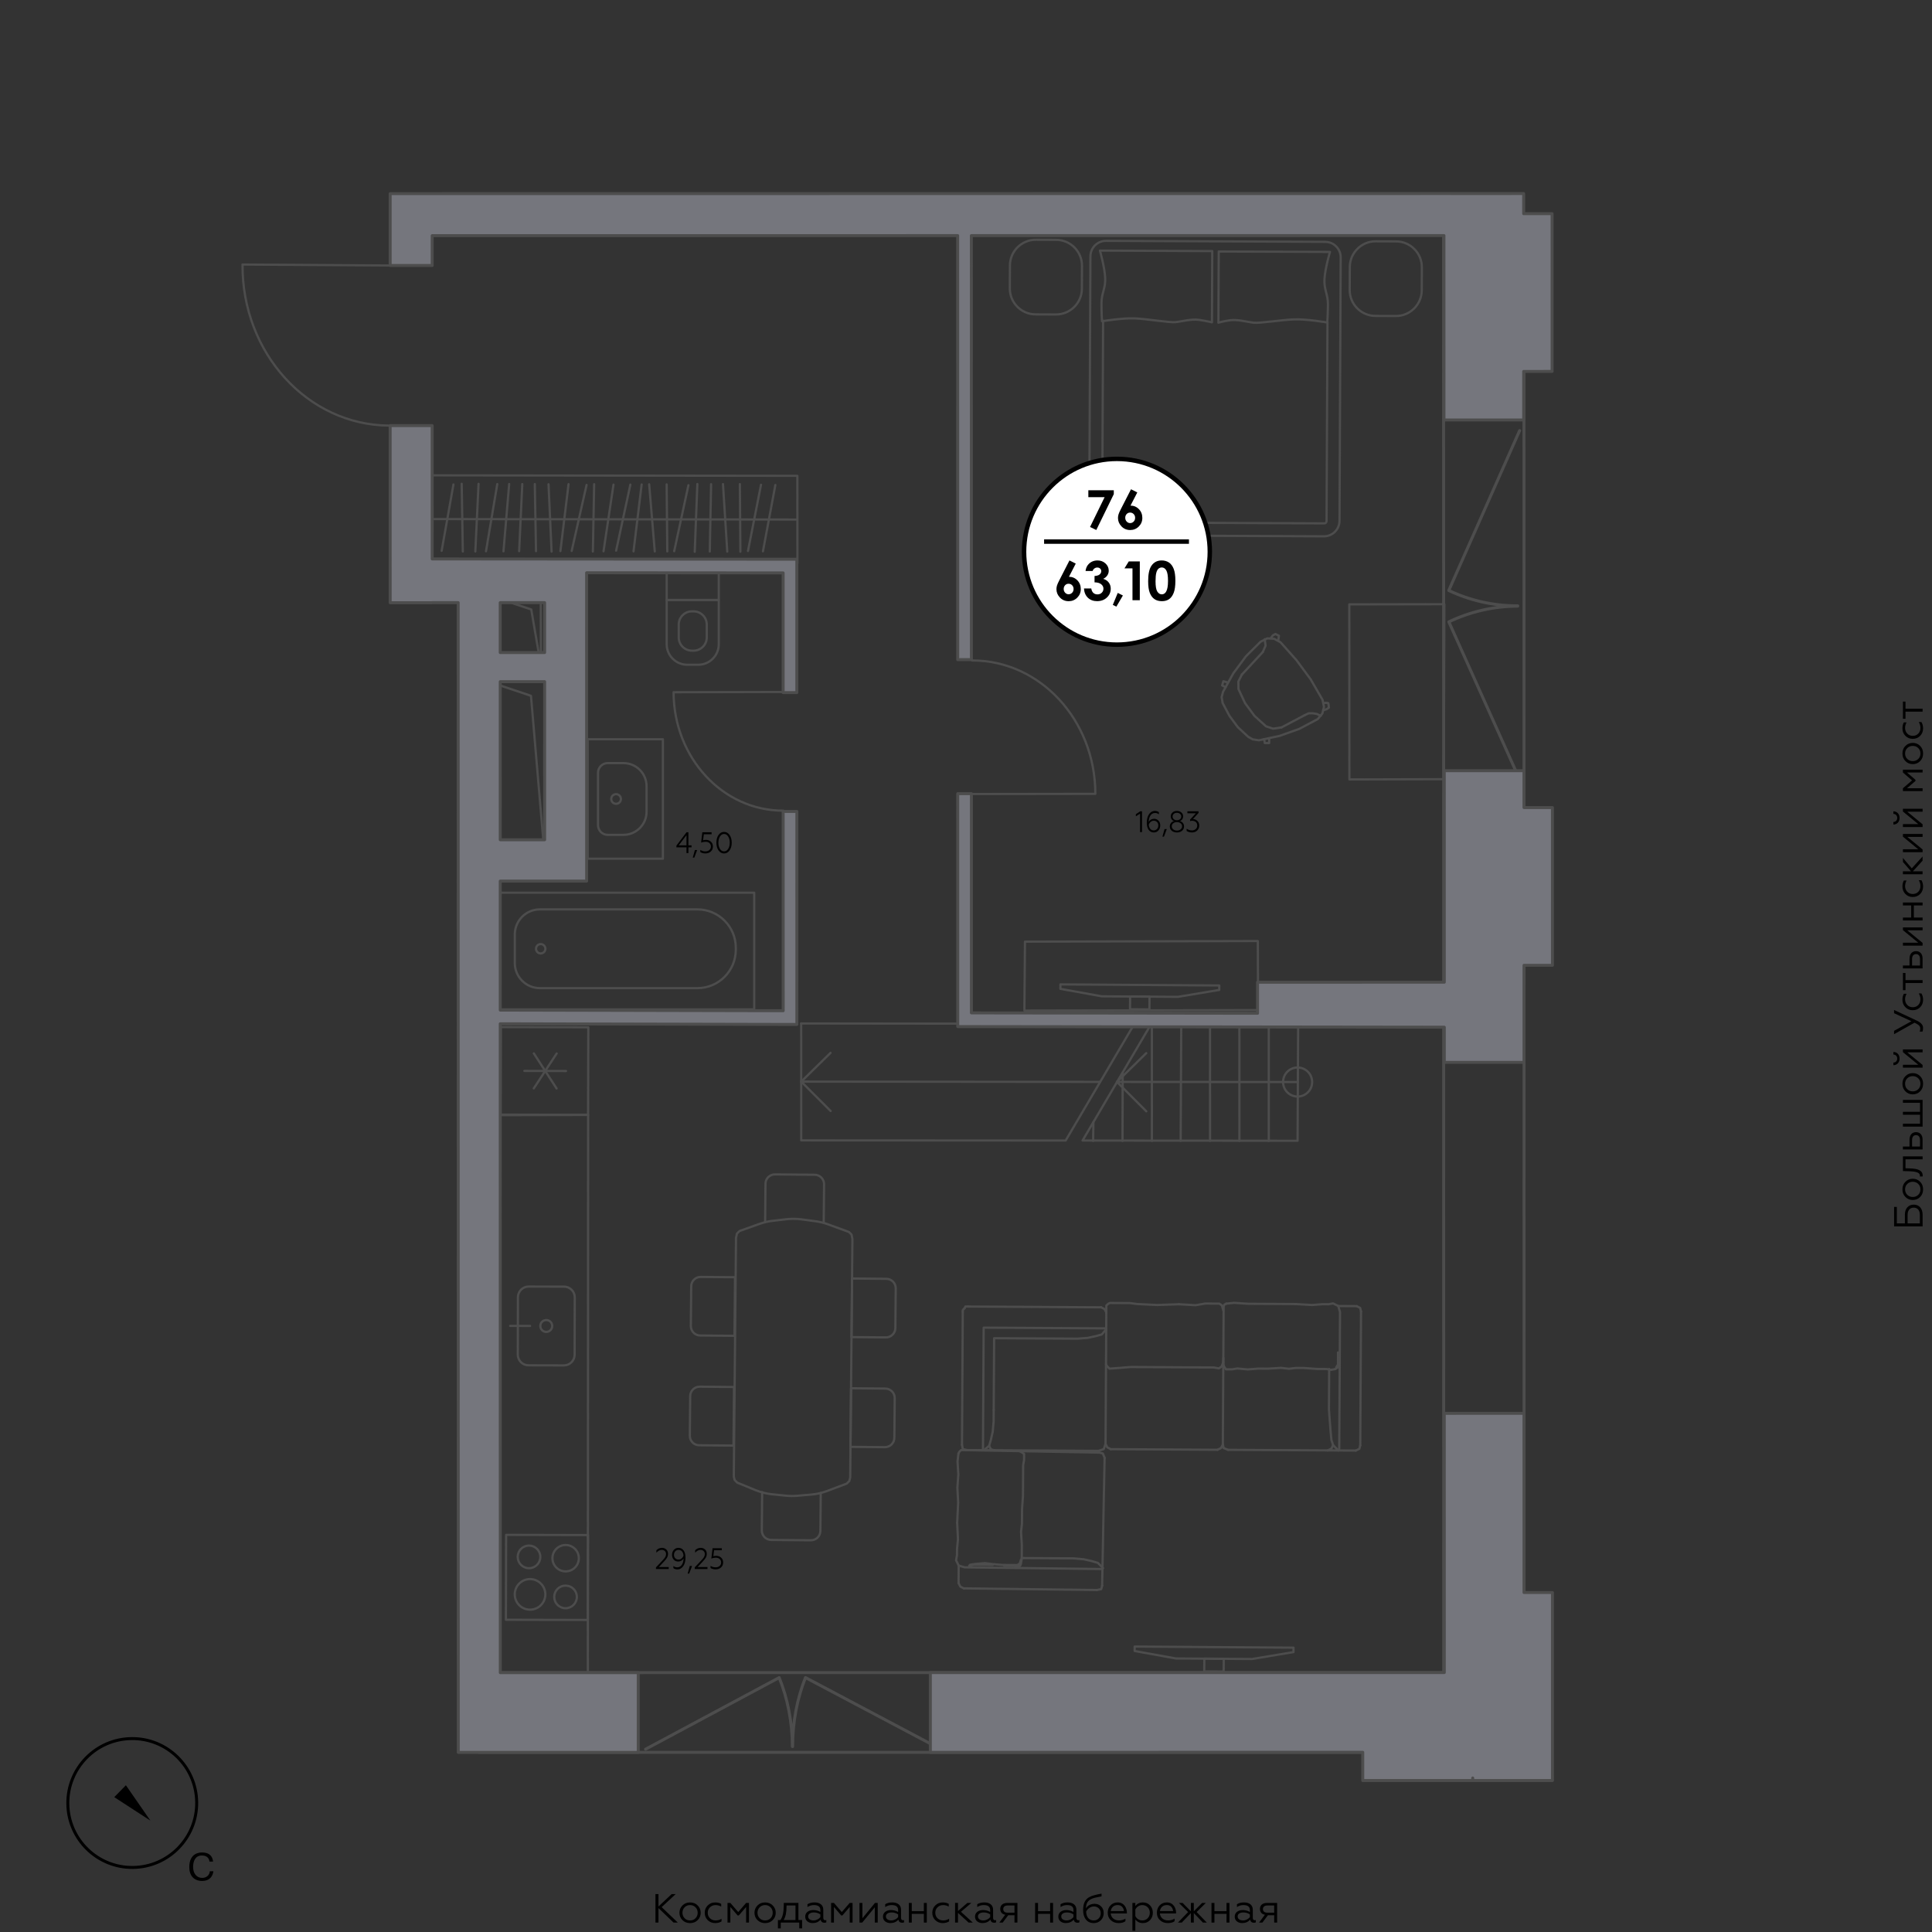 <?xml version="1.0" encoding="utf-8"?>
<!-- Generator: Adobe Illustrator 24.2.1, SVG Export Plug-In . SVG Version: 6.00 Build 0)  -->
<svg version="1.1" id="Layer_1" xmlns="http://www.w3.org/2000/svg" xmlns:xlink="http://www.w3.org/1999/xlink" x="0px" y="0px"
	 viewBox="0 0 1300 1300" style="enable-background:new 0 0 1300 1300;" xml:space="preserve">
<rect x="0" y="0" width="1300" height="1300" fill="#333333" stroke="none"/>
<style type="text/css">
	.st0{fill:none;stroke:#000000;stroke-width:2;stroke-miterlimit:10;}
	.st1{fill:none;stroke:#4D4D4D;stroke-width:1.5;stroke-linecap:round;stroke-linejoin:round;stroke-miterlimit:10;}
	.st2{fill:none;}
	.st3{fill:none;stroke:#4D4D4D;stroke-width:2;stroke-linecap:round;stroke-linejoin:round;stroke-miterlimit:10;}
	.st4{fill:#75767D;stroke:#4D4D4D;stroke-width:2;stroke-linecap:round;stroke-linejoin:round;stroke-miterlimit:10;}
	.st5{fill:#FFFFFF;stroke:#000000;stroke-width:3;stroke-miterlimit:10;}
	.st6{fill:none;stroke:#000000;stroke-width:3;stroke-miterlimit:10;}
</style>
<g>
	<path d="M443.07,1274.49v8.33l8.88-8.33h2.69l-9.43,8.77l10.88,10.41h-2.85l-10.17-9.76v9.76h-2.03v-19.18H443.07z"/>
	<path d="M464.33,1280.1c2.11,0,3.81,0.69,5.15,2.06c1.34,1.34,2,2.99,2,4.91s-0.66,3.56-2,4.91s-3.04,2.03-5.15,2.03
		c-2.11,0-3.81-0.69-5.15-2.03c-1.34-1.34-2-2.99-2-4.91s0.66-3.56,2-4.91C460.52,1280.79,462.22,1280.1,464.33,1280.1z
		 M468,1283.37c-0.96-0.99-2.19-1.48-3.67-1.48s-2.71,0.49-3.67,1.48c-0.96,0.99-1.45,2.22-1.45,3.7c0,1.45,0.49,2.69,1.45,3.67
		c0.96,0.99,2.19,1.48,3.67,1.48s2.71-0.49,3.67-1.48c0.96-0.99,1.45-2.22,1.45-3.67C469.46,1285.58,468.96,1284.35,468,1283.37z"/>
	<path d="M476.2,1292.02c-1.34-1.34-2-2.99-2-4.99c0-1.97,0.69-3.62,2.03-4.93c1.34-1.34,3.04-2,5.04-2c1.54,0,2.88,0.33,4,0.96
		v1.84c-1.21-0.68-2.44-1.01-3.73-1.01c-1.51,0-2.8,0.49-3.81,1.48c-1.01,0.96-1.51,2.19-1.51,3.7c0,1.48,0.49,2.71,1.51,3.7
		c1.01,0.96,2.3,1.45,3.81,1.45c1.48,0,2.79-0.38,3.97-1.15v1.81c-1.23,0.74-2.66,1.12-4.28,1.12
		C479.24,1294,477.54,1293.34,476.2,1292.02z"/>
	<path d="M489.52,1293.67v-13.24h1.92l5.29,6.14l5.32-6.14h1.92v13.24h-1.92v-10.52l-4.93,5.73h-0.77l-4.91-5.73v10.52H489.52z"/>
	<path d="M514.82,1280.1c2.11,0,3.81,0.69,5.15,2.06c1.34,1.34,2,2.99,2,4.91s-0.66,3.56-2,4.91c-1.34,1.34-3.04,2.03-5.15,2.03
		s-3.81-0.69-5.15-2.03s-2-2.99-2-4.91s0.66-3.56,2-4.91C511.01,1280.79,512.71,1280.1,514.82,1280.1z M518.49,1283.37
		c-0.96-0.99-2.19-1.48-3.67-1.48s-2.71,0.49-3.67,1.48c-0.96,0.99-1.45,2.22-1.45,3.7c0,1.45,0.49,2.69,1.45,3.67
		c0.96,0.99,2.19,1.48,3.67,1.48s2.71-0.49,3.67-1.48c0.96-0.99,1.45-2.22,1.45-3.67C519.94,1285.58,519.45,1284.35,518.49,1283.37z
		"/>
	<path d="M523.45,1297.59v-5.65h1.67c1.48-1.95,2.22-5.18,2.25-9.65l0.03-1.86h9.84v11.51h2.47v5.65h-1.92v-3.92h-12.44v3.92H523.45
		z M535.26,1291.94v-9.78h-6.03v0.79c0,3.95-0.63,6.93-1.92,8.99H535.26z"/>
	<path d="M543.26,1292.85c-0.96-0.79-1.45-1.86-1.45-3.23c0-1.34,0.52-2.41,1.54-3.21c1.04-0.79,2.33-1.18,3.89-1.18
		c1.73,0,3.32,0.44,4.77,1.29v-1.32c0-2.22-1.45-3.32-4.36-3.32c-1.56,0-2.99,0.44-4.33,1.34v-1.92c1.29-0.79,2.85-1.21,4.74-1.21
		c3.54,0,5.92,1.7,5.92,4.91v5.45c0,1.01,0.49,1.64,1.26,1.64c0.3,0,0.55-0.05,0.77-0.16v1.54c-0.27,0.19-0.71,0.3-1.32,0.3
		c-1.29,0-2.27-0.68-2.49-2.11c-1.34,1.56-3.12,2.33-5.34,2.33C545.46,1294,544.25,1293.61,543.26,1292.85z M552.01,1290v-1.84
		c-1.34-0.88-2.8-1.32-4.3-1.32c-2.41,0-3.92,1.01-3.92,2.66c0,1.78,1.56,2.71,3.62,2.71C549.29,1292.22,551.05,1291.2,552.01,1290z
		"/>
	<path d="M559.22,1293.67v-13.24h1.92l5.29,6.14l5.32-6.14h1.92v13.24h-1.92v-10.52l-4.93,5.73h-0.77l-4.91-5.73v10.52H559.22z"/>
	<path d="M578.32,1293.67v-13.24h1.97v10.33l8.47-10.33h1.84v13.24h-1.97v-10.3l-8.47,10.3H578.32z"/>
	<path d="M595.58,1292.85c-0.96-0.79-1.45-1.86-1.45-3.23c0-1.34,0.52-2.41,1.53-3.21c1.04-0.79,2.33-1.18,3.89-1.18
		c1.73,0,3.32,0.44,4.77,1.29v-1.32c0-2.22-1.45-3.32-4.36-3.32c-1.56,0-2.99,0.44-4.33,1.34v-1.92c1.29-0.79,2.85-1.21,4.74-1.21
		c3.54,0,5.92,1.7,5.92,4.91v5.45c0,1.01,0.49,1.64,1.26,1.64c0.3,0,0.55-0.05,0.77-0.16v1.54c-0.27,0.19-0.71,0.3-1.32,0.3
		c-1.29,0-2.27-0.68-2.49-2.11c-1.34,1.56-3.12,2.33-5.34,2.33C597.78,1294,596.57,1293.61,595.58,1292.85z M604.33,1290v-1.84
		c-1.34-0.88-2.8-1.32-4.3-1.32c-2.41,0-3.92,1.01-3.92,2.66c0,1.78,1.56,2.71,3.62,2.71C601.61,1292.22,603.37,1291.2,604.33,1290z
		"/>
	<path d="M611.54,1293.67v-13.24h1.97v5.56h8.14v-5.56h1.97v13.24h-1.97v-5.89h-8.14v5.89H611.54z"/>
	<path d="M629.32,1292.02c-1.34-1.34-2-2.99-2-4.99c0-1.97,0.69-3.62,2.03-4.93c1.34-1.34,3.04-2,5.04-2c1.54,0,2.88,0.33,4,0.96
		v1.84c-1.21-0.68-2.44-1.01-3.73-1.01c-1.51,0-2.8,0.49-3.81,1.48c-1.01,0.96-1.51,2.19-1.51,3.7c0,1.48,0.49,2.71,1.51,3.7
		c1.01,0.96,2.3,1.45,3.81,1.45c1.48,0,2.79-0.38,3.97-1.15v1.81c-1.23,0.74-2.66,1.12-4.28,1.12
		C632.36,1294,630.67,1293.34,629.32,1292.02z"/>
	<path d="M644.61,1280.43v5.45l6.3-5.45h2.69l-6.99,5.97l7.97,7.26h-2.82l-7.15-6.52v6.52h-1.97v-13.24H644.61z"/>
	<path d="M657.52,1292.85c-0.96-0.79-1.45-1.86-1.45-3.23c0-1.34,0.52-2.41,1.53-3.21c1.04-0.79,2.33-1.18,3.89-1.18
		c1.73,0,3.32,0.44,4.77,1.29v-1.32c0-2.22-1.45-3.32-4.36-3.32c-1.56,0-2.99,0.44-4.33,1.34v-1.92c1.29-0.79,2.85-1.21,4.74-1.21
		c3.54,0,5.92,1.7,5.92,4.91v5.45c0,1.01,0.49,1.64,1.26,1.64c0.3,0,0.55-0.05,0.77-0.16v1.54c-0.27,0.19-0.71,0.3-1.32,0.3
		c-1.29,0-2.27-0.68-2.49-2.11c-1.34,1.56-3.12,2.33-5.34,2.33C659.72,1294,658.51,1293.61,657.52,1292.85z M666.27,1290v-1.84
		c-1.34-0.88-2.79-1.32-4.3-1.32c-2.41,0-3.92,1.01-3.92,2.66c0,1.78,1.56,2.71,3.62,2.71C663.55,1292.22,665.31,1291.2,666.27,1290
		z"/>
	<path d="M672.43,1293.67l3.95-5.29c-2.17-0.36-3.34-1.81-3.34-3.92c0-2.38,1.67-4.03,4.74-4.03h6.82v13.24h-1.97v-4.93h-4.25
		l-3.7,4.93H672.43z M682.63,1287.01v-4.85h-4.55c-1.95,0-3.01,0.88-3.01,2.44c0,1.56,1.07,2.41,3.01,2.41H682.63z"/>
	<path d="M696.5,1293.67v-13.24h1.97v5.56h8.14v-5.56h1.97v13.24h-1.97v-5.89h-8.14v5.89H696.5z"/>
	<path d="M713.57,1292.85c-0.96-0.79-1.45-1.86-1.45-3.23c0-1.34,0.52-2.41,1.53-3.21c1.04-0.79,2.33-1.18,3.89-1.18
		c1.73,0,3.32,0.44,4.77,1.29v-1.32c0-2.22-1.45-3.32-4.36-3.32c-1.56,0-2.99,0.44-4.33,1.34v-1.92c1.29-0.79,2.85-1.21,4.74-1.21
		c3.54,0,5.92,1.7,5.92,4.91v5.45c0,1.01,0.49,1.64,1.26,1.64c0.3,0,0.55-0.05,0.77-0.16v1.54c-0.27,0.19-0.71,0.3-1.32,0.3
		c-1.29,0-2.27-0.68-2.49-2.11c-1.34,1.56-3.12,2.33-5.34,2.33C715.76,1294,714.56,1293.61,713.57,1292.85z M722.31,1290v-1.84
		c-1.34-0.88-2.79-1.32-4.3-1.32c-2.41,0-3.92,1.01-3.92,2.66c0,1.78,1.56,2.71,3.62,2.71C719.6,1292.22,721.35,1291.2,722.31,1290z
		"/>
	<path d="M730.7,1291.64c-1.26-1.56-1.89-3.7-1.89-6.41c0-3.75,0.99-6.11,2.66-7.65c0.74-0.74,2.14-1.4,3.15-1.81
		c0.52-0.19,1.18-0.41,1.97-0.6c0.82-0.22,1.54-0.38,2.17-0.52c0.63-0.14,1.45-0.27,2.44-0.47v1.84c-1.89,0.36-3.34,0.66-4.36,0.9
		c-2,0.47-3.51,1.21-4.52,2.27c-1.01,1.07-1.56,2.69-1.64,4.91c1.1-1.89,3.23-3.07,5.86-3.07c1.73,0,3.18,0.58,4.36,1.75
		c1.18,1.15,1.75,2.63,1.75,4.44c0,2-0.63,3.62-1.92,4.88c-1.29,1.26-2.85,1.89-4.74,1.89C733.71,1294,731.96,1293.2,730.7,1291.64z
		 M739.28,1290.87c0.9-0.9,1.37-2.08,1.37-3.51c0-1.37-0.44-2.47-1.32-3.29c-0.88-0.85-1.95-1.26-3.23-1.26
		c-1.18,0-2.25,0.36-3.21,1.07c-0.96,0.68-1.64,1.51-2.06,2.47c0.19,3.7,2,5.87,5.15,5.87
		C737.28,1292.22,738.37,1291.78,739.28,1290.87z"/>
	<path d="M747.44,1292.05c-1.4-1.29-2.08-2.96-2.08-4.99c0-2,0.63-3.64,1.86-4.96c1.26-1.34,2.88-2,4.85-2
		c4.44,0,6.19,3.89,6.19,6.88v0.55h-10.88c0.22,2.85,2.47,4.69,5.65,4.69c1.53,0,2.96-0.41,4.25-1.23v1.75
		c-1.1,0.85-2.63,1.26-4.63,1.26C750.59,1294,748.84,1293.34,747.44,1292.05z M756.27,1285.91c-0.05-1.01-0.44-1.95-1.15-2.77
		c-0.68-0.85-1.73-1.26-3.12-1.26c-1.34,0-2.41,0.41-3.23,1.21c-0.79,0.79-1.26,1.73-1.34,2.82H756.27z"/>
	<path d="M763.94,1299.15h-1.97v-18.72h1.97v2.11c1.23-1.62,2.93-2.44,5.13-2.44c1.95,0,3.56,0.69,4.79,2.03
		c1.23,1.34,1.86,2.99,1.86,4.91c0,1.95-0.63,3.59-1.86,4.93c-1.23,1.34-2.85,2.03-4.79,2.03c-2.19,0-3.89-0.82-5.13-2.44V1299.15z
		 M763.94,1289.23c0.77,1.75,2.66,2.99,4.66,2.99c1.45,0,2.69-0.49,3.65-1.48c0.96-1.01,1.45-2.25,1.45-3.7s-0.49-2.69-1.45-3.67
		c-0.96-0.99-2.19-1.48-3.65-1.48c-2,0-3.86,1.26-4.66,2.99V1289.23z"/>
	<path d="M780.52,1292.05c-1.4-1.29-2.08-2.96-2.08-4.99c0-2,0.63-3.64,1.86-4.96c1.26-1.34,2.88-2,4.85-2
		c4.44,0,6.19,3.89,6.19,6.88v0.55h-10.88c0.22,2.85,2.47,4.69,5.65,4.69c1.53,0,2.96-0.41,4.25-1.23v1.75
		c-1.1,0.85-2.63,1.26-4.63,1.26C783.67,1294,781.92,1293.34,780.52,1292.05z M789.35,1285.91c-0.05-1.01-0.44-1.95-1.15-2.77
		c-0.68-0.85-1.73-1.26-3.12-1.26c-1.34,0-2.41,0.41-3.23,1.21c-0.79,0.79-1.26,1.73-1.34,2.82H789.35z"/>
	<path d="M795.73,1280.43l5.59,5.65v-5.65h1.97v5.65l5.59-5.65h2.49l-6.19,6.14l6.85,7.1h-2.6l-6.14-6.41v6.41h-1.97v-6.41
		l-6.14,6.41h-2.58l6.85-7.1l-6.22-6.14H795.73z"/>
	<path d="M815.19,1293.67v-13.24h1.97v5.56h8.14v-5.56h1.97v13.24h-1.97v-5.89h-8.14v5.89H815.19z"/>
	<path d="M832.27,1292.85c-0.96-0.79-1.45-1.86-1.45-3.23c0-1.34,0.52-2.41,1.53-3.21c1.04-0.79,2.33-1.18,3.89-1.18
		c1.73,0,3.32,0.44,4.77,1.29v-1.32c0-2.22-1.45-3.32-4.36-3.32c-1.56,0-2.99,0.44-4.33,1.34v-1.92c1.29-0.79,2.85-1.21,4.74-1.21
		c3.54,0,5.92,1.7,5.92,4.91v5.45c0,1.01,0.49,1.64,1.26,1.64c0.3,0,0.55-0.05,0.77-0.16v1.54c-0.27,0.19-0.71,0.3-1.32,0.3
		c-1.29,0-2.27-0.68-2.49-2.11c-1.34,1.56-3.12,2.33-5.34,2.33C834.46,1294,833.25,1293.61,832.27,1292.85z M841.01,1290v-1.84
		c-1.34-0.88-2.79-1.32-4.3-1.32c-2.41,0-3.92,1.01-3.92,2.66c0,1.78,1.56,2.71,3.62,2.71C838.3,1292.22,840.05,1291.2,841.01,1290z
		"/>
	<path d="M847.18,1293.67l3.95-5.29c-2.17-0.36-3.34-1.81-3.34-3.92c0-2.38,1.67-4.03,4.74-4.03h6.82v13.24h-1.97v-4.93h-4.25
		l-3.7,4.93H847.18z M857.37,1287.01v-4.85h-4.55c-1.95,0-3.01,0.88-3.01,2.44c0,1.56,1.07,2.41,3.01,2.41H857.37z"/>
</g>
<g>
	<path d="M1293.67,825.21h-19.18v-13.1h1.84v11.07h5.43v-5.81c0-2.14,0.55-3.81,1.64-4.99c1.1-1.21,2.55-1.81,4.33-1.81
		c3.59,0,5.95,2.52,5.95,6.8V825.21z M1291.83,823.18v-5.62c0-3.15-1.51-4.96-4.14-4.96c-2.6,0-4.11,1.81-4.11,4.96v5.62H1291.83z"
		/>
	<path d="M1280.1,800.3c0-2.11,0.69-3.81,2.06-5.15c1.34-1.34,2.99-2,4.91-2s3.56,0.66,4.91,2s2.03,3.04,2.03,5.15
		c0,2.11-0.69,3.81-2.03,5.15s-2.99,2-4.91,2s-3.56-0.66-4.91-2C1280.79,804.11,1280.1,802.41,1280.1,800.3z M1283.37,796.63
		c-0.99,0.96-1.48,2.19-1.48,3.67c0,1.48,0.49,2.71,1.48,3.67c0.99,0.96,2.22,1.45,3.7,1.45c1.45,0,2.69-0.49,3.67-1.45
		c0.99-0.96,1.48-2.19,1.48-3.67c0-1.48-0.49-2.71-1.48-3.67c-0.99-0.96-2.22-1.45-3.67-1.45
		C1285.58,795.17,1284.35,795.67,1283.37,796.63z"/>
	<path d="M1291.86,791.64c0.03-0.14,0.03-0.3,0.03-0.52c0-1.18-0.77-1.95-2.19-2.36c-1.45-0.44-2.88-0.58-5.04-0.66l-4.22-0.11
		v-9.89h13.24v1.97h-11.51v6.03l2.55,0.08c0.82,0.03,1.53,0.05,2.14,0.11c1.21,0.11,2.88,0.33,3.95,0.79
		c1.59,0.6,3.01,1.89,2.91,3.97c0,0.25,0,0.44-0.03,0.58H1291.86z"/>
	<path d="M1293.67,773.44h-13.24v-1.97h4.44v-4.63c0-3.1,1.73-5.04,4.38-5.04c2.6,0,4.41,1.81,4.41,4.96V773.44z M1291.94,771.47
		v-4.36c0-2.08-0.99-3.32-2.66-3.32c-1.73,0-2.69,1.23-2.69,3.32v4.36H1291.94z"/>
	<path d="M1293.67,758.09h-13.24v-1.97h11.51v-6.03h-11.51v-1.97h11.51v-6.06h-11.51v-1.97h13.24V758.09z"/>
	<path d="M1280.1,729.23c0-2.11,0.69-3.81,2.06-5.15c1.34-1.34,2.99-2,4.91-2s3.56,0.66,4.91,2s2.03,3.04,2.03,5.15
		c0,2.11-0.69,3.81-2.03,5.15s-2.99,2-4.91,2s-3.56-0.66-4.91-2C1280.79,733.04,1280.1,731.34,1280.1,729.23z M1283.37,725.56
		c-0.99,0.96-1.48,2.19-1.48,3.67c0,1.48,0.49,2.71,1.48,3.67c0.99,0.96,2.22,1.45,3.7,1.45c1.45,0,2.69-0.49,3.67-1.45
		c0.99-0.96,1.48-2.19,1.48-3.67c0-1.48-0.49-2.71-1.48-3.67c-0.99-0.96-2.22-1.45-3.67-1.45
		C1285.58,724.11,1284.35,724.6,1283.37,725.56z"/>
	<path d="M1274.02,716.74v-1.75c1.51,0,2.58-1.07,2.58-2.71c0-1.62-1.07-2.69-2.58-2.71v-1.73c2.52,0.03,4.17,1.89,4.17,4.41
		C1278.19,714.9,1276.54,716.71,1274.02,716.74z M1293.67,718.41h-13.24v-1.97h10.33l-10.33-8.47v-1.84h13.24v1.97h-10.3l10.3,8.47
		V718.41z"/>
	<path d="M1293.61,694.13h-1.89c0.25-0.63,0.38-1.34,0.38-2.08c0-0.96-0.33-1.7-1.21-2.36c-0.44-0.33-0.82-0.58-1.15-0.77
		c-0.33-0.19-0.82-0.44-1.48-0.77l-13.79,7.73v-2.25l11.7-6.47l-11.7-5.4v-2.17l15.13,7.07c3.21,1.51,4.38,3.1,4.38,5.04
		C1294,692.73,1293.86,693.52,1293.61,694.13z"/>
	<path d="M1292.02,677.76c-1.34,1.34-2.99,2-4.99,2c-1.97,0-3.62-0.69-4.93-2.03c-1.34-1.34-2-3.04-2-5.04c0-1.54,0.33-2.88,0.96-4
		h1.84c-0.68,1.21-1.01,2.44-1.01,3.73c0,1.51,0.49,2.79,1.48,3.81c0.96,1.01,2.19,1.51,3.7,1.51c1.48,0,2.71-0.49,3.7-1.51
		c0.96-1.01,1.45-2.3,1.45-3.81c0-1.48-0.38-2.79-1.15-3.97h1.81c0.74,1.23,1.12,2.66,1.12,4.28
		C1294,674.72,1293.34,676.42,1292.02,677.76z"/>
	<path d="M1293.67,661.46h-11.51v4.8h-1.73v-11.57h1.73v4.8h11.51V661.46z"/>
	<path d="M1293.67,651.64h-13.24v-1.97h4.44v-4.63c0-3.1,1.73-5.04,4.38-5.04c2.6,0,4.41,1.81,4.41,4.96V651.64z M1291.94,649.67
		v-4.36c0-2.08-0.99-3.32-2.66-3.32c-1.73,0-2.69,1.23-2.69,3.32v4.36H1291.94z"/>
	<path d="M1293.67,636.3h-13.24v-1.97h10.33l-10.33-8.47v-1.84h13.24v1.97h-10.3l10.3,8.47V636.3z"/>
	<path d="M1293.67,619.36h-13.24v-1.97h5.56v-8.14h-5.56v-1.97h13.24v1.97h-5.89v8.14h5.89V619.36z"/>
	<path d="M1292.02,601.57c-1.34,1.34-2.99,2-4.99,2c-1.97,0-3.62-0.68-4.93-2.03c-1.34-1.34-2-3.04-2-5.04c0-1.53,0.33-2.88,0.96-4
		h1.84c-0.68,1.21-1.01,2.44-1.01,3.73c0,1.51,0.49,2.8,1.48,3.81c0.96,1.01,2.19,1.51,3.7,1.51c1.48,0,2.71-0.49,3.7-1.51
		c0.96-1.01,1.45-2.3,1.45-3.81c0-1.48-0.38-2.79-1.15-3.97h1.81c0.74,1.23,1.12,2.66,1.12,4.28
		C1294,598.53,1293.34,600.23,1292.02,601.57z"/>
	<path d="M1280.43,586.28h5.45l-5.45-6.3v-2.69l5.97,6.99l7.26-7.97v2.82l-6.52,7.15h6.52v1.97h-13.24V586.28z"/>
	<path d="M1293.67,573.43h-13.24v-1.97h10.33l-10.33-8.47v-1.84h13.24v1.97h-10.3l10.3,8.47V573.43z"/>
	<path d="M1274.02,554.82v-1.75c1.51,0,2.58-1.07,2.58-2.71c0-1.62-1.07-2.69-2.58-2.71v-1.73c2.52,0.03,4.17,1.89,4.17,4.41
		C1278.19,552.98,1276.54,554.79,1274.02,554.82z M1293.67,556.49h-13.24v-1.97h10.33l-10.33-8.47v-1.84h13.24v1.97h-10.3l10.3,8.47
		V556.49z"/>
	<path d="M1293.67,532.32h-13.24v-1.92l6.14-5.29l-6.14-5.32v-1.92h13.24v1.92h-10.52l5.73,4.93v0.77l-5.73,4.91h10.52V532.32z"/>
	<path d="M1280.1,507.02c0-2.11,0.69-3.81,2.06-5.15c1.34-1.34,2.99-2,4.91-2s3.56,0.66,4.91,2s2.03,3.04,2.03,5.15
		s-0.69,3.81-2.03,5.15s-2.99,2-4.91,2s-3.56-0.66-4.91-2C1280.79,510.83,1280.1,509.13,1280.1,507.02z M1283.37,503.35
		c-0.99,0.96-1.48,2.19-1.48,3.67c0,1.48,0.49,2.71,1.48,3.67c0.99,0.96,2.22,1.45,3.7,1.45c1.45,0,2.69-0.49,3.67-1.45
		c0.99-0.96,1.48-2.19,1.48-3.67c0-1.48-0.49-2.71-1.48-3.67c-0.99-0.96-2.22-1.45-3.67-1.45
		C1285.58,501.89,1284.35,502.39,1283.37,503.35z"/>
	<path d="M1292.02,495.15c-1.34,1.34-2.99,2-4.99,2c-1.97,0-3.62-0.68-4.93-2.03c-1.34-1.34-2-3.04-2-5.04c0-1.53,0.33-2.88,0.96-4
		h1.84c-0.68,1.21-1.01,2.44-1.01,3.73c0,1.51,0.49,2.8,1.48,3.81c0.96,1.01,2.19,1.51,3.7,1.51c1.48,0,2.71-0.49,3.7-1.51
		c0.96-1.01,1.45-2.3,1.45-3.81c0-1.48-0.38-2.79-1.15-3.97h1.81c0.74,1.23,1.12,2.66,1.12,4.28
		C1294,492.11,1293.34,493.81,1292.02,495.15z"/>
	<path d="M1293.67,478.85h-11.51v4.8h-1.73v-11.57h1.73v4.8h11.51V478.85z"/>
</g>
<path class="st0" d="M132.35,1212.69c0.29,23.94-18.89,43.58-42.84,43.87c-23.94,0.29-43.58-18.89-43.87-42.83
	c-0.29-23.94,18.89-43.59,42.83-43.87C112.42,1169.56,132.07,1188.74,132.35,1212.69z"/>
<polygon points="101.2,1225.06 76.89,1209.25 84.71,1201.25 "/>
<g>
	<path d="M143.6,1259.11c-0.34,2.58-1.83,6.53-7.64,6.53c-5.37,0-8.6-3.49-8.6-9.27c0-9.6,7-9.89,8.52-9.89
		c5.76,0,7.2,3.36,7.49,6.12h-2.43c-0.13-1.32-0.93-4.08-5.06-4.08c-4.52,0-5.94,3.82-5.94,7.75c0,4.21,2.3,7.33,6.12,7.33
		c2.89,0,4.98-1.91,5.11-4.49H143.6z"/>
</g>
<g>
	<g>
		<path class="st1" d="M596.42,860.49l-23.08-0.21l-0.36,39.42l23.08,0.21c3.51,0.03,6.38-2.78,6.41-6.29l0.25-26.72
			C602.74,863.39,599.93,860.52,596.42,860.49z"/>
	</g>
	<g>
		<path class="st1" d="M471.15,898.63l23.08,0.21l0.36-39.42l-23.08-0.21c-3.51-0.03-6.38,2.78-6.41,6.29l-0.25,26.72
			C464.82,895.73,467.64,898.6,471.15,898.63z"/>
	</g>
	<g>
		<path class="st1" d="M595.74,934.34l-23.08-0.21l-0.36,39.42l23.08,0.21c3.51,0.03,6.38-2.78,6.41-6.29l0.25-26.72
			C602.06,937.25,599.25,934.38,595.74,934.34z"/>
	</g>
	<g>
		<path class="st1" d="M470.47,972.49l23.08,0.21l0.36-39.42l-23.08-0.21c-3.51-0.03-6.38,2.78-6.41,6.29l-0.25,26.72
			C464.15,969.59,466.96,972.46,470.47,972.49z"/>
	</g>
	<g>
		<path class="st1" d="M554.26,822.63l0.24-25.74c0.03-3.51-2.78-6.38-6.29-6.41l-26.72-0.25c-3.51-0.03-6.38,2.78-6.41,6.29
			l-0.23,25.56"/>
	</g>
	<g>
		<path class="st1" d="M512.84,1004.03l-0.24,25.74c-0.03,3.51,2.78,6.38,6.29,6.41l26.72,0.25c3.51,0.03,6.38-2.78,6.41-6.29
			l0.24-25.56"/>
	</g>
	<path class="st1" d="M495.24,833l0.62-2.94l1.78-1.75l13.36-4.76c2.9-1.03,5.91-1.74,8.98-2.09l9.21-1.07
		c3.35-0.39,6.74-0.36,10.09,0.09l9.4,1.26c2.91,0.39,5.77,1.1,8.54,2.11l14.04,5.13l1.75,1.78l0.56,2.95h0l-1.48,160.5l-0.61,2.35
		l-1.78,1.75l-13.04,4.91c-3.51,1.32-7.18,2.15-10.91,2.46l-9.44,0.8c-2.53,0.21-5.07,0.19-7.59-0.07l-9.19-0.95
		c-3.88-0.4-7.68-1.35-11.28-2.83l-12.17-5l-1.75-1.78l-0.57-2.36L495.24,833L495.24,833z"/>
</g>
<g>
	<path class="st1" d="M732.92,349.7l0.8-177.24c0.03-5.77,4.73-10.43,10.5-10.4l147.5,0.67c5.77,0.03,10.43,4.73,10.4,10.5
		l-0.8,177.24c-0.03,5.77-4.73,10.43-10.5,10.4l-147.5-0.67C737.56,360.17,732.9,355.47,732.92,349.7z"/>
	<path class="st1" d="M893.22,216.82l-0.61,133.87c0,0.82-0.67,1.48-1.49,1.48l-148.01-0.67c-0.82,0-1.48-0.67-1.48-1.49
		l0.61-134.23"/>
	<path class="st1" d="M894.91,169.5c0,0-3.27,11.07-3.7,18.19c-0.43,7.12,2.36,10.3,2.33,17.03c-0.03,6.73-0.46,12.27-0.46,12.27
		s-14.06-2.44-22.5-2.08c-8.44,0.36-22.92,2.67-26.94,2.25s-10.84-2.42-16.07-1.66c-5.23,0.77-7.73,1.63-7.73,1.63l0.22-47.9
		L894.91,169.5z"/>
	<path class="st1" d="M740.12,168.62c0,0,3.16,11.1,3.53,18.23c0.37,7.13-2.46,10.28-2.49,17.01c-0.03,6.73,0.35,12.28,0.35,12.28
		s14.08-2.31,22.51-1.88c8.44,0.43,22.89,2.88,26.91,2.5c4.02-0.38,10.86-2.33,16.08-1.51s8.47,1.62,8.47,1.62l0.22-47.91
		L740.12,168.62z"/>
	<path class="st1" d="M908.18,195.11l0.07-15.43c0.04-9.6,7.86-17.35,17.46-17.31l13.71,0.06c9.6,0.04,17.35,7.86,17.31,17.46
		l-0.07,15.43c-0.04,9.6-7.86,17.35-17.46,17.31l-13.71-0.06C915.88,212.53,908.14,204.71,908.18,195.11z"/>
	<path class="st1" d="M679.49,194.07l0.07-15.43c0.04-9.6,7.86-17.35,17.46-17.31l13.71,0.06c9.6,0.04,17.35,7.86,17.31,17.46
		l-0.07,15.43c-0.04,9.6-7.86,17.35-17.46,17.31l-13.71-0.06C687.2,211.49,679.45,203.67,679.49,194.07z"/>
</g>
<g>
	<polyline class="st1" points="819.27,975.52 821.63,974.35 822.82,972.01 	"/>
	<polyline class="st1" points="743.9,971.55 745.07,973.92 747.42,975.11 	"/>
	<polyline class="st1" points="739.16,976.24 742.7,975.08 743.9,971.55 	"/>
	<polyline class="st1" points="743.26,980.97 742.1,978.02 739.75,977.42 	"/>
	<polyline class="st1" points="645.01,1065.22 646.17,1067.58 648.52,1068.78 	"/>
	<polyline class="st1" points="738.04,1069.88 740.99,1069.31 741.59,1066.95 	"/>
	<polyline class="st1" points="822.82,972.01 823.4,974.36 826.34,975.56 	"/>
	<polyline class="st1" points="915.8,882.43 915.23,880.07 912.88,878.88 	"/>
	<polyline class="st1" points="912.32,976.05 914.69,974.89 915.29,972.54 	"/>
	<polyline class="st1" points="893.48,975.95 895.84,974.78 897.03,972.43 	"/>
	<polyline class="st1" points="651.37,879.14 649.61,879.13 649.01,880.31 	"/>
	<polyline class="st1" points="744.41,883.21 743.24,880.85 740.9,879.66 	"/>
	<polyline class="st1" points="649.01,880.31 647.83,881.48 647.82,882.66 	"/>
	<polyline class="st1" points="647.31,972.18 647.88,975.12 650.82,975.73 	"/>
	<polyline class="st1" points="665.56,972.87 666.73,975.23 669.08,975.84 	"/>
	<line class="st1" x1="747.42" y1="975.11" x2="819.27" y2="975.52"/>
	<polyline class="st1" points="744.21,917.96 744.79,919.14 746.55,920.92 754.21,920.37 760.69,919.82 767.17,919.86 776,919.91 
		783.66,919.95 787.78,919.98 791.32,920 798.38,920.04 807.22,920.09 811.93,920.11 816.64,920.14 820.17,920.75 821.94,919.58 
		823.14,916.64 	"/>
	<polyline class="st1" points="793.33,877.6 778.6,878.11 765.06,877.44 760.35,876.82 746.8,876.74 745.62,877.33 744.44,878.5 
		743.9,971.55 744.41,883.21 	"/>
	<line class="st1" x1="743.26" y1="980.97" x2="741.59" y2="1066.95"/>
	<polyline class="st1" points="741.75,1055.76 649.19,1054.64 645.07,1053.44 643.33,1049.9 643.94,1046.37 643.96,1042.25 
		644.59,1035.77 644.06,1024.58 	"/>
	<polyline class="st1" points="644.06,1024.58 644.73,1011.03 644.2,1001.02 644.84,992.19 644.3,983.35 644.92,978.05 	"/>
	<polyline class="st1" points="644.92,978.05 645.51,976.88 646.7,975.71 739.75,977.42 	"/>
	<polyline class="st1" points="682.76,1054.84 686.3,1053.68 686.9,1052.5 687.51,1048.97 687.52,1046.03 687.56,1039.55 
		687.02,1030.71 687.64,1025.42 687.67,1020.7 687.7,1015.4 688.34,1006.57 688.37,1000.09 688.42,993.03 688.46,985.96 
		689.07,982.43 689.09,978.31 687.33,977.12 686.15,976.52 	"/>
	<polyline class="st1" points="652.14,1053.48 655.68,1052.91 660.39,1052.94 662.75,1052.95 668.05,1052.98 	"/>
	<polyline class="st1" points="686.91,1049.56 686.31,1051.91 684.54,1053.08 682.18,1053.07 678.65,1053.05 674.53,1053.02 
		667.46,1052.39 662.75,1051.78 656.27,1052.33 652.73,1052.9 	"/>
	<polyline class="st1" points="686.31,1052.5 684.53,1053.67 682.18,1053.66 675.7,1053.62 	"/>
	<line class="st1" x1="738.04" y1="1069.88" x2="648.52" y2="1068.78"/>
	<line class="st1" x1="645.01" y1="1065.22" x2="645.07" y2="1053.44"/>
	<polyline class="st1" points="742.24,1055.18 738.73,1051.62 734.61,1050.42 729.32,1049.21 722.26,1048.58 714.6,1048.54 
		687.51,1048.38 	"/>
	<line class="st1" x1="826.34" y1="975.56" x2="912.32" y2="976.05"/>
	<polyline class="st1" points="901.14,975.04 901.67,882.93 900.51,878.8 896.99,877.02 894.04,877.59 889.92,877.57 882.85,878.11 
		871.66,877.46 	"/>
	<polyline class="st1" points="871.66,877.46 858.11,877.38 848.1,877.33 839.86,877.28 830.44,876.64 825.13,877.19 	"/>
	<polyline class="st1" points="825.13,877.19 823.95,877.78 823.36,878.95 822.82,972.01 823.34,882.48 822.18,878.36 
		820.42,877.17 816.89,877.15 811,877.11 804.51,878.25 793.33,877.6 	"/>
	<polyline class="st1" points="901.47,917.09 900.28,920.03 898.5,921.2 895.55,921.77 892.61,921.17 886.13,921.13 877.3,920.49 
		872,920.46 867.29,921.02 861.99,920.4 853.15,920.94 846.67,920.9 839.6,921.45 832.54,920.82 829,921.39 824.88,921.37 
		823.71,919.59 823.13,918.41 	"/>
	<line class="st1" x1="823.16" y1="913.7" x2="823.13" y2="918.41"/>
	<polyline class="st1" points="899.1,920.03 900.29,918.26 900.3,915.91 900.33,910.02 	"/>
	<line class="st1" x1="915.29" y1="972.54" x2="915.8" y2="882.43"/>
	<line class="st1" x1="912.88" y1="878.88" x2="900.51" y2="878.8"/>
	<polyline class="st1" points="900.54,975.99 897.03,972.43 895.87,968.89 895.32,963 894.77,955.93 894.22,948.27 894.38,921.18 	
		"/>
	<polyline class="st1" points="743.96,893.81 661.89,893.34 661.42,975.59 	"/>
	<line class="st1" x1="740.9" y1="879.66" x2="651.37" y2="879.14"/>
	<polyline class="st1" points="744.34,894.4 741.38,897.92 737.25,899.07 731.94,900.22 724.87,900.77 717.22,900.72 668.92,900.45 
		668.64,948.74 	"/>
	<line class="st1" x1="647.31" y1="972.18" x2="647.82" y2="882.66"/>
	<polyline class="st1" points="662.01,975.8 665.56,972.87 666.76,968.75 667.97,963.46 668.6,956.4 668.64,948.74 	"/>
	<line class="st1" x1="650.82" y1="975.73" x2="739.16" y2="976.24"/>
</g>
<polyline class="st1" points="539.1,688.66 539.12,767.34 717.06,767.43 763.29,688.93 "/>
<line class="st1" x1="763.29" y1="688.93" x2="539.1" y2="688.66"/>
<polyline class="st1" points="873.5,689 774.64,688.95 728.42,767.44 873.11,767.61 873.5,689 873.11,767.61 "/>
<line class="st1" x1="853.75" y1="767.66" x2="853.73" y2="688.99"/>
<line class="st1" x1="833.98" y1="767.65" x2="833.96" y2="688.98"/>
<line class="st1" x1="814.21" y1="767.64" x2="814.19" y2="688.97"/>
<line class="st1" x1="794.44" y1="767.63" x2="794.83" y2="689.02"/>
<line class="st1" x1="775.08" y1="767.68" x2="775.06" y2="689.01"/>
<line class="st1" x1="755.31" y1="767.67" x2="755.43" y2="721.84"/>
<line class="st1" x1="735.54" y1="767.66" x2="735.73" y2="755.07"/>
<polyline class="st1" points="740.2,727.98 539.14,727.79 558.9,747.58 "/>
<polyline class="st1" points="873.13,728.07 751.56,727.99 771.32,747.77 "/>
<line class="st1" x1="539.14" y1="727.8" x2="558.86" y2="708.44"/>
<line class="st1" x1="751.56" y1="727.99" x2="771.28" y2="708.64"/>
<polyline class="st1" points="536.53,320.17 536.56,379.07 286.3,378.69 286.68,319.85 536.53,320.17 "/>
<line class="st1" x1="286.5" y1="349.27" x2="536.34" y2="349.59"/>
<line class="st1" x1="322.01" y1="325.55" x2="319.84" y2="371.08"/>
<line class="st1" x1="334.6" y1="325.75" x2="327.02" y2="370.89"/>
<line class="st1" x1="342.61" y1="325.68" x2="338.78" y2="370.97"/>
<line class="st1" x1="351.43" y1="325.74" x2="349.32" y2="370.86"/>
<line class="st1" x1="359.85" y1="325.74" x2="360.67" y2="370.87"/>
<line class="st1" x1="369.09" y1="325.86" x2="371.15" y2="371.18"/>
<line class="st1" x1="382.56" y1="325.77" x2="377.09" y2="370.8"/>
<line class="st1" x1="394.68" y1="326.31" x2="384.68" y2="370.68"/>
<line class="st1" x1="399.8" y1="325.82" x2="398.92" y2="371.12"/>
<line class="st1" x1="412.81" y1="326.08" x2="406.1" y2="370.93"/>
<line class="st1" x1="424.16" y1="326.09" x2="414.58" y2="370.52"/>
<line class="st1" x1="431.75" y1="325.97" x2="426.28" y2="371"/>
<line class="st1" x1="436.81" y1="325.88" x2="440.58" y2="371.04"/>
<line class="st1" x1="448.58" y1="325.96" x2="449" y2="371.03"/>
<line class="st1" x1="463.23" y1="326.46" x2="453.65" y2="370.89"/>
<line class="st1" x1="469.24" y1="325.68" x2="467.47" y2="371.27"/>
<line class="st1" x1="478.48" y1="325.8" x2="477.6" y2="371.1"/>
<line class="st1" x1="486.48" y1="325.73" x2="489.36" y2="371.18"/>
<line class="st1" x1="497.84" y1="325.74" x2="498.19" y2="371.23"/>
<line class="st1" x1="512.07" y1="326.19" x2="503.31" y2="370.74"/>
<line class="st1" x1="521.72" y1="326.37" x2="513.37" y2="370.98"/>
<line class="st1" x1="305.12" y1="325.97" x2="297.18" y2="370.64"/>
<line class="st1" x1="310.66" y1="325.54" x2="311.42" y2="371.09"/>
<circle class="st1" cx="873.13" cy="728.07" r="9.78"/>
<g>
	<polyline class="st1" points="336.83,749.99 395.72,750.13 395.86,691.24 336.97,691.1 336.83,749.99 	"/>
	<g>
		<line class="st1" x1="359.21" y1="708.82" x2="374.51" y2="732.41"/>
		<line class="st1" x1="352.85" y1="720.58" x2="380.87" y2="720.65"/>
		<line class="st1" x1="359.16" y1="732.37" x2="374.57" y2="708.86"/>
	</g>
</g>
<g>
	
		<rect x="340.49" y="1032.83" transform="matrix(1 2.337685e-03 -2.337685e-03 1 2.482 -0.858)" class="st1" width="55.1" height="57.13"/>
	<circle class="st1" cx="355.96" cy="1047.6" r="7.61"/>
	<circle class="st1" cx="380.54" cy="1074.53" r="7.61"/>
	<circle class="st1" cx="380.6" cy="1048.48" r="8.88"/>
	<circle class="st1" cx="356.66" cy="1072.82" r="10.29"/>
</g>
<g>
	<path class="st1" d="M386.74,872.98l-0.09,38.57c-0.01,3.99-3.25,7.21-7.23,7.2l-23.81-0.06c-3.99-0.01-7.21-3.25-7.2-7.23
		l0.09-38.57c0.01-3.99,3.25-7.21,7.23-7.2l23.81,0.06C383.52,865.75,386.75,868.99,386.74,872.98z"/>
	<line class="st1" x1="343.27" y1="892.16" x2="356.68" y2="892.19"/>
	<circle class="st1" cx="367.57" cy="892.22" r="4"/>
</g>
<g>
	<circle class="st1" cx="363.83" cy="638.4" r="3.15"/>
	<path class="st1" d="M363.3,611.9l105.94,0c14.29,0,25.87,11.58,25.87,25.87l0,1.26c0,14.29-11.58,25.87-25.87,25.87l-105.94,0
		c-9.33,0-16.9-7.57-16.9-16.9l0-19.21C346.4,619.46,353.96,611.9,363.3,611.9z"/>
	
		<rect x="335.78" y="600.69" transform="matrix(-1 2.006894e-05 -2.006894e-05 -1 843.271 1279.877)" class="st1" width="171.7" height="78.51"/>
</g>
<g>
	<path class="st1" d="M469.84,447.29l-7.42,0c-7.62,0-13.81-6.18-13.81-13.81l0-29.78l35.03,0l0,29.78
		C483.65,441.11,477.46,447.29,469.84,447.29z"/>
	<rect x="448.61" y="385.31" class="st1" width="35.03" height="18.39"/>
	<path class="st1" d="M466.66,411.36l-1.05,0c-4.92,0-8.91,3.99-8.91,8.91l0,8.64c0,4.92,3.99,8.91,8.91,8.91l1.05,0
		c4.92,0,8.91-3.99,8.91-8.91l0-8.64C475.57,415.35,471.58,411.36,466.66,411.36z"/>
</g>
<g>
	
		<rect x="380.56" y="512.31" transform="matrix(2.006894e-05 1 -1 2.006894e-05 958.361 116.852)" class="st1" width="80.38" height="50.62"/>
	<path class="st1" d="M402.39,555.22l0-35.21c0-3.61,2.93-6.54,6.54-6.54l10.57,0c8.6,0,15.56,6.97,15.56,15.56l0,17.16
		c0,8.6-6.97,15.56-15.56,15.56l-10.57,0C405.32,561.76,402.39,558.83,402.39,555.22z"/>
	<circle class="st1" cx="414.55" cy="537.62" r="3.25"/>
</g>
<polyline class="st1" points="395.75,750.23 395.54,1130.13 336.57,1130.25 336.77,750.35 395.75,750.23 "/>
<polyline class="st1" points="689.29,680 846.55,679.68 846.35,633.2 689.68,633.61 689.29,680 846.55,679.68 846.35,633.2 
	689.68,633.61 689.29,680 "/>
<g>
	<polygon class="st1" points="763.47,1110.92 791.29,1115.95 842.47,1116.31 870.36,1111.66 870.38,1108.66 763.49,1107.93 	"/>
	
		<rect x="812.55" y="1113.9" transform="matrix(6.903832e-03 -1 1 6.903832e-03 -309.194 1929.528)" class="st1" width="8.6" height="13.06"/>
</g>
<g>
	<polygon class="st1" points="713.53,665.37 741.34,670.4 792.53,670.76 820.41,666.11 820.43,663.11 713.55,662.37 	"/>
	
		<rect x="762.6" y="668.35" transform="matrix(6.903832e-03 -1 1 6.903832e-03 86.748 1437.107)" class="st1" width="8.6" height="13.06"/>
</g>
<g>
	<polyline class="st1" points="839.9,495.79 832.88,489.27 827.28,481.7 822.68,473.02 822,469.13 822.97,465.49 829.87,453.06 
		838.3,441.7 848.19,431.82 852.74,429.55 857.33,429.82 861.61,432.14 872.42,444.27 881.87,457.04 889.9,470.87 890.87,475.64 
		889.78,480.1 886.69,483.85 874.35,490.42 861.02,495.16 847.12,498.13 843,497.51 839.9,495.79 	"/>
	<polyline class="st1" points="888.71,481.63 885.95,480.37 883.07,479.94 880.54,479.99 877.83,481.26 	"/>
	<polyline class="st1" points="862.3,489.46 856.7,490.31 851.89,488.74 844.11,481.69 837.81,473.18 833.34,463.67 833.25,458.61 
		835.63,453.92 	"/>
	<polyline class="st1" points="849.68,438.77 851.59,434.43 850.97,430.13 	"/>
	<polyline class="st1" points="855.33,429.1 856.4,427.58 858.23,426.59 859.4,427.18 860.58,427.78 860.33,429.43 860.15,430.66 	
		"/>
	<polyline class="st1" points="890.97,477.76 892.74,477.18 894.16,476.13 893.99,474.42 893.77,473.13 892.12,472.88 
		890.82,473.11 	"/>
	<line class="st1" x1="877.83" y1="481.26" x2="862.3" y2="489.46"/>
	<line class="st1" x1="835.63" y1="453.92" x2="849.68" y2="438.77"/>
	<polyline class="st1" points="824.69,462.38 822.35,461.19 823.19,458.37 826.01,459.21 	"/>
	<polyline class="st1" points="850.59,497.39 851.05,499.98 853.99,500 854.01,497.05 	"/>
	<polyline class="st1" points="907.97,524.47 907.91,406.67 971.87,406.55 971.52,524.29 907.97,524.47 	"/>
</g>
<polyline class="st1" points="363.86,403.89 339.03,403.96 357.47,410.09 363.99,448.08 363.86,403.89 "/>
<polyline class="st1" points="367.17,458.3 327.63,458.28 357.28,468.18 366.91,581.1 367.17,458.3 "/>
<line class="st1" x1="309.55" y1="834" x2="309.27" y2="878.13"/>
<line class="st1" x1="309.38" y1="714.07" x2="309.63" y2="822.23"/>
<g>
	<path class="st1" d="M527.05,545.47c-40.66,0.1-73.71-35.57-73.82-79.68l73.62-0.18"/>
	<g>
		
			<rect x="527.06" y="545.45" transform="matrix(1 -2.496123e-03 2.496123e-03 1 -1.37 1.337)" class="st2" width="15.61" height="7.84"/>
	</g>
	<g>
		
			<rect x="526.84" y="457.76" transform="matrix(1 -2.496123e-03 2.496123e-03 1 -1.151 1.336)" class="st2" width="15.61" height="7.84"/>
	</g>
</g>
<g>
	<path class="st1" d="M654.07,444.4c45.75-0.07,82.9,40.11,82.97,89.75l-82.84,0.12"/>
	<g>
		
			<rect x="638.63" y="436.41" transform="matrix(1 -1.465388e-03 1.465388e-03 1 -0.645 0.948)" class="st2" width="15.61" height="7.84"/>
	</g>
	<g>
		
			<rect x="638.6" y="534.28" transform="matrix(1 -1.465388e-03 1.465388e-03 1 -0.788 0.948)" class="st2" width="15.61" height="7.84"/>
	</g>
</g>
<g>
	<path class="st1" d="M261.79,286.38c-54.85-0.36-98.99-48.89-98.6-108.39l99.31,0.66"/>
	<g>
		
			<rect x="266.62" y="281.58" transform="matrix(6.623060e-03 -1 1 6.623060e-03 -21.61 560.159)" class="st2" width="9.03" height="18.75"/>
	</g>
	<g>
		
			<rect x="267.2" y="164.63" transform="matrix(6.623060e-03 -1 1 6.623060e-03 96.106 444.759)" class="st2" width="9.41" height="18.75"/>
	</g>
</g>
<path class="st3" d="M1023.11,525.81l-48.22-107.37c14.12-6.75,29.82-10.53,46.36-10.57l0.02-0.21
	c-16.55,0.04-32.27-3.66-46.43-10.33l47.69-107.6"/>
<path class="st3" d="M434.36,1177.01l89.94-48.18c5.66,14.12,8.83,29.82,8.87,46.37l0.17,0.02c-0.04-16.55,3.05-32.27,8.64-46.42
	l90.17,47.73"/>
<rect x="971.4" y="145.59" transform="matrix(-1 7.836806e-05 -7.836806e-05 -1 1996.937 1299.65)" class="st3" width="54.08" height="1008.54"/>
<rect x="624.36" y="823.58" transform="matrix(-7.842622e-05 -1 1 -7.842622e-05 -501.047 1803.559)" class="st3" width="53.65" height="657.4"/>
<g>
	<polygon class="st4" points="290.81,158.57 644.4,158.54 644.42,443.85 653.63,443.84 653.61,158.54 971.6,158.51 971.61,282.59 
		1025.26,282.58 1025.26,249.93 1044.38,249.92 1044.37,143.78 1025.25,143.78 1025.24,130.23 976.09,130.24 976.09,130.23 
		277.01,130.29 277.01,130.29 262.53,130.3 262.53,178.64 290.81,178.63 	"/>
	<polygon class="st4" points="1025.47,518.57 971.82,518.57 971.83,660.9 846.18,660.92 846.18,681.81 653.64,681.55 653.64,534.04 
		644.43,534.04 644.45,690.76 971.84,691.18 971.84,714.85 1025.48,714.85 1025.48,649.53 1044.6,649.53 1044.59,543.39 
		1025.47,543.39 	"/>
	<polygon class="st4" points="990.97,1198.08 1044.61,1198.08 1044.6,1071.56 1025.48,1071.56 1025.47,950.99 971.82,951 
		971.84,1125.43 626,1125.46 626,1179.11 916.97,1179.08 916.97,1198.09 990.96,1198.08 990.96,1196.37 990.96,1196.37 	"/>
	<path class="st4" d="M536.2,689.33L536.19,546l-9.21,0L527,680.1l-190.39-0.43l-0.01-86.79l58.14-0.01l0-27.81h0l-0.02-179.66
		l132.24,0.1l0,80.54l9.21,0l-0.01-89.75l-245.35-0.19l-0.01-89.72l-28.28,0l0.01,119.18l28.28,0v-0.05l17.49,0l0.06,732.29h0
		l0,41.35l121.09-0.01l0-53.65l-92.81,0.01l-0.04-436.62L536.2,689.33z M336.61,565.06l-0.01-106.39l29.87,0l0.01,106.39
		L336.61,565.06z M366.46,405.5l0,33.59l-29.87,0l0-33.59L366.46,405.5z"/>
</g>
<g>
	<g>
		<path d="M767.12,559.9v-12.41l-2.83,1.8v-1.42l2.97-1.98h1.17v14.01H767.12z"/>
		<path d="M772.93,558.42c-0.85-1.16-1.28-2.78-1.28-4.84c-0.07-4.36,2.05-7.95,5.47-7.93c1.03,0,1.93,0.28,2.67,0.86v1.42
			c-0.79-0.6-1.64-0.9-2.56-0.9c-2.99,0-4.23,3.02-4.29,5.99c0.67-1.26,1.98-2.08,3.69-2.08c1.13,0,2.11,0.42,2.88,1.26
			c0.79,0.82,1.19,1.9,1.19,3.2c0,1.38-0.41,2.5-1.24,3.4c-0.81,0.9-1.84,1.34-3.04,1.34C774.95,560.14,773.78,559.56,772.93,558.42
			z M778.52,557.82c0.59-0.64,0.88-1.44,0.88-2.42c0-0.96-0.29-1.72-0.88-2.3c-0.59-0.58-1.31-0.86-2.2-0.86
			c-0.74,0-1.42,0.26-2.05,0.78c-0.63,0.52-1.04,1.16-1.28,1.94c0.22,2.4,1.41,3.8,3.37,3.8
			C777.22,558.76,777.94,558.44,778.52,557.82z"/>
		<path d="M782.17,562.95l1.44-5.1h1.51l-1.91,5.1H782.17z"/>
		<path d="M796.71,556.08c0,1.22-0.45,2.22-1.37,2.96s-2.05,1.1-3.42,1.1c-1.35,0-2.5-0.36-3.42-1.1c-0.92-0.74-1.37-1.74-1.37-2.96
			c0-1.78,1.06-3.08,2.72-3.56c-1.28-0.58-2.09-1.7-2.09-3.2c0-1.08,0.4-1.96,1.19-2.64c0.79-0.68,1.78-1.02,2.97-1.02
			c1.21,0,2.2,0.34,2.99,1.02c0.79,0.68,1.19,1.56,1.19,2.64c0,1.5-0.81,2.62-2.09,3.2C795.67,553,796.71,554.3,796.71,556.08z
			 M794.39,558.06c0.67-0.56,1.01-1.24,1.01-2.06c0-0.84-0.32-1.52-0.99-2.04s-1.49-0.78-2.48-0.78s-1.8,0.26-2.47,0.78
			s-0.99,1.2-0.99,2.04c0,0.82,0.32,1.5,0.99,2.06c0.67,0.54,1.49,0.82,2.47,0.82C792.92,558.88,793.73,558.6,794.39,558.06z
			 M789.85,551.23c0.56,0.46,1.24,0.68,2.07,0.68c1.67,0,2.92-1.02,2.92-2.48c0-0.74-0.29-1.36-0.85-1.82
			c-0.56-0.46-1.24-0.7-2.07-0.7s-1.51,0.24-2.07,0.7c-0.56,0.46-0.83,1.08-0.83,1.82S789.3,550.77,789.85,551.23z"/>
		<path d="M798.46,559.12v-1.54c1.01,0.78,2.21,1.18,3.6,1.18c0.96,0,1.78-0.3,2.49-0.88c0.7-0.6,1.06-1.4,1.06-2.42
			c0-1.92-1.33-3.18-3.42-3.18c-0.49,0-0.95,0.06-1.4,0.2v-1.02l3.89-4.22h-5.69v-1.34h7.49v1.1l-3.76,4.1
			c1.1,0.02,2.09,0.44,2.93,1.24c0.87,0.8,1.3,1.84,1.3,3.12c0,1.38-0.47,2.52-1.39,3.38c-0.92,0.86-2.05,1.3-3.42,1.3
			C800.65,560.14,799.43,559.8,798.46,559.12z"/>
	</g>
</g>
<g>
	<g>
		<path d="M441.38,1055.76v-1.1l4.25-4.5c0.94-0.98,1.58-1.76,1.96-2.38c0.38-0.62,0.58-1.32,0.58-2.1c0-1.66-1.15-2.78-2.86-2.78
			c-1.31,0-2.54,0.62-3.64,1.88v-1.66c1.06-1.06,2.3-1.6,3.76-1.6c1.17,0,2.12,0.36,2.9,1.1c0.77,0.74,1.17,1.7,1.17,2.88
			c0,0.94-0.22,1.8-0.63,2.56c-0.41,0.74-1.13,1.66-2.16,2.74l-3.39,3.62h6.64v1.34H441.38z"/>
		<path d="M459.97,1043.25c0.85,1.14,1.28,2.76,1.28,4.83c0.07,4.36-2.05,7.97-5.47,7.93c-1.03,0-1.93-0.28-2.67-0.86v-1.42
			c0.79,0.6,1.64,0.9,2.56,0.9c2.99,0,4.23-3.02,4.29-5.99c-0.67,1.26-1.98,2.08-3.69,2.08c-1.13,0-2.11-0.42-2.9-1.24
			c-0.77-0.84-1.17-1.92-1.17-3.22c0-1.38,0.41-2.5,1.22-3.4c0.83-0.9,1.85-1.34,3.06-1.34
			C457.96,1041.51,459.13,1042.09,459.97,1043.25z M454.37,1043.85c-0.58,0.62-0.86,1.42-0.86,2.4c0,0.96,0.29,1.72,0.88,2.3
			c0.59,0.58,1.31,0.86,2.2,0.86c0.74,0,1.42-0.26,2.05-0.78c0.63-0.52,1.04-1.16,1.28-1.94c-0.22-2.4-1.4-3.8-3.37-3.8
			C455.69,1042.89,454.97,1043.21,454.37,1043.85z"/>
		<path d="M462.71,1058.81l1.44-5.1h1.51l-1.91,5.1H462.71z"/>
		<path d="M467.46,1055.76v-1.1l4.25-4.5c0.94-0.98,1.58-1.76,1.96-2.38c0.38-0.62,0.58-1.32,0.58-2.1c0-1.66-1.15-2.78-2.86-2.78
			c-1.31,0-2.54,0.62-3.64,1.88v-1.66c1.06-1.06,2.3-1.6,3.76-1.6c1.17,0,2.12,0.36,2.9,1.1c0.77,0.74,1.17,1.7,1.17,2.88
			c0,0.94-0.22,1.8-0.63,2.56c-0.41,0.74-1.13,1.66-2.16,2.74l-3.39,3.62h6.64v1.34H467.46z"/>
		<path d="M478.11,1055.08v-1.48c0.99,0.68,2.14,1.02,3.44,1.02c1.06,0,1.94-0.3,2.65-0.92c0.7-0.62,1.04-1.4,1.04-2.36
			c0-1.86-1.4-3.2-3.58-3.2c-1.04,0-2.05,0.2-3.02,0.58l0.83-6.97h6.23v1.34h-5.22l-0.5,4.04c0.59-0.18,1.26-0.26,2-0.26
			c1.31,0,2.41,0.42,3.29,1.26c0.88,0.82,1.31,1.9,1.31,3.2c0,1.38-0.47,2.5-1.42,3.36c-0.95,0.86-2.14,1.3-3.56,1.3
			C480.24,1056,479.07,1055.7,478.11,1055.08z"/>
	</g>
</g>
<g>
	<g>
		<path d="M461.92,574.02v-3.86h-6.77v-1.18l6.79-8.97h1.28v8.81h2.09v1.34h-2.09v3.86H461.92z M456.7,568.81h5.22v-6.85
			L456.7,568.81z"/>
		<path d="M466.15,577.06l1.44-5.1h1.51l-1.91,5.1H466.15z"/>
		<path d="M471.22,573.34v-1.48c0.99,0.68,2.14,1.02,3.44,1.02c1.06,0,1.94-0.3,2.65-0.92s1.04-1.4,1.04-2.36
			c0-1.86-1.4-3.2-3.58-3.2c-1.04,0-2.05,0.2-3.02,0.58l0.83-6.97h6.23v1.34h-5.22l-0.5,4.04c0.59-0.18,1.26-0.26,2-0.26
			c1.31,0,2.41,0.42,3.3,1.26c0.88,0.82,1.31,1.9,1.31,3.2c0,1.38-0.47,2.5-1.42,3.36c-0.95,0.86-2.14,1.3-3.56,1.3
			C473.35,574.26,472.18,573.96,471.22,573.34z"/>
		<path d="M483.46,561.87c0.95-1.4,2.21-2.1,3.75-2.1c1.53,0,2.77,0.7,3.73,2.08c0.95,1.38,1.42,3.1,1.42,5.17s-0.47,3.78-1.42,5.17
			c-0.95,1.38-2.2,2.08-3.73,2.08c-1.53,0-2.79-0.7-3.75-2.08c-0.95-1.38-1.42-3.1-1.42-5.17
			C482.04,564.97,482.51,563.25,483.46,561.87z M489.96,562.83c-0.72-1.12-1.64-1.68-2.75-1.68s-2.03,0.56-2.75,1.68
			s-1.08,2.52-1.08,4.18c0,1.68,0.36,3.08,1.06,4.2c0.72,1.1,1.64,1.66,2.77,1.66s2.05-0.56,2.75-1.66c0.72-1.12,1.08-2.52,1.08-4.2
			C491.04,565.35,490.68,563.95,489.96,562.83z"/>
	</g>
</g>
<g>
	<g>
		<path class="st5" d="M751.55,308.77c-34.52,0-62.49,27.98-62.49,62.5c0,34.53,27.97,62.5,62.49,62.5
			c34.52,0,62.51-27.97,62.51-62.5C814.06,336.75,786.08,308.77,751.55,308.77"/>
		<g>
			<path d="M719.62,377.11l4.23,2.12l-4.57,8.87c2.21,0,4.09,0.79,5.64,2.38c1.55,1.58,2.32,3.55,2.32,5.91
				c0,2.27-0.8,4.2-2.39,5.77c-1.59,1.58-3.51,2.37-5.76,2.37c-2.35,0-4.31-0.82-5.88-2.46c-1.57-1.64-2.35-3.51-2.35-5.63
				c0-0.8,0.12-1.61,0.36-2.43s0.8-2.07,1.68-3.76L719.62,377.11z M719,392.79c-0.92,0-1.7,0.33-2.32,1s-0.94,1.5-0.94,2.51
				c0,1.01,0.33,1.85,0.98,2.54c0.66,0.69,1.42,1.03,2.3,1.03c0.92,0,1.71-0.34,2.38-1.01c0.66-0.67,0.99-1.53,0.99-2.55
				c0-1-0.32-1.84-0.97-2.51S719.97,392.79,719,392.79z"/>
			<path d="M735.2,384.21h-4.77c0.25-1.93,0.94-3.48,2.08-4.65c1.58-1.63,3.58-2.45,5.98-2.45c2.14,0,3.93,0.68,5.38,2.04
				c1.45,1.36,2.17,2.97,2.17,4.84c0,1.16-0.32,2.22-0.95,3.17s-1.55,1.73-2.76,2.32c1.58,0.47,2.82,1.3,3.72,2.47
				c0.89,1.18,1.34,2.56,1.34,4.16c0,2.34-0.86,4.33-2.59,5.95c-1.73,1.63-3.93,2.44-6.6,2.44c-2.53,0-4.59-0.77-6.19-2.3
				c-1.6-1.53-2.47-3.62-2.63-6.25h4.91c0.21,1.35,0.68,2.35,1.41,3.01c0.73,0.66,1.65,0.99,2.76,0.99c1.16,0,2.12-0.37,2.88-1.12
				c0.76-0.75,1.14-1.66,1.14-2.73c0-1.18-0.51-2.18-1.54-3c-1.03-0.82-2.51-1.24-4.45-1.26v-4.26c1.19-0.09,2.08-0.28,2.67-0.56
				c0.59-0.28,1.04-0.66,1.37-1.14c0.33-0.48,0.49-1,0.49-1.54c0-0.71-0.25-1.3-0.75-1.77c-0.5-0.47-1.15-0.7-1.95-0.7
				c-0.71,0-1.35,0.22-1.93,0.65S735.41,383.52,735.2,384.21z"/>
			<path d="M752.11,398.95l3.46,1.74l-4.38,7.49l-2.41-1.15L752.11,398.95z"/>
			<path d="M759.52,377.77h7.43v26.09h-4.93v-21.43h-5.38L759.52,377.77z"/>
			<path d="M781.65,377.11c1.9,0,3.54,0.47,4.92,1.4c1.38,0.93,2.44,2.36,3.19,4.28c0.75,1.92,1.13,4.6,1.13,8.03
				c0,3.47-0.38,6.16-1.14,8.09s-1.79,3.34-3.08,4.25c-1.29,0.91-2.92,1.36-4.88,1.36c-1.96,0-3.61-0.46-4.95-1.37
				c-1.34-0.91-2.38-2.29-3.14-4.15s-1.13-4.5-1.13-7.93c0-4.79,0.74-8.26,2.22-10.41C776.43,378.29,778.72,377.11,781.65,377.11z
				 M781.77,381.83c-0.84,0-1.58,0.27-2.23,0.81s-1.14,1.46-1.49,2.78c-0.34,1.31-0.51,3.23-0.51,5.77c0,3.3,0.39,5.58,1.18,6.84
				c0.79,1.26,1.8,1.89,3.05,1.89c1.2,0,2.16-0.6,2.87-1.79c0.86-1.44,1.29-3.85,1.29-7.24c0-3.43-0.39-5.79-1.16-7.1
				C784,382.48,783,381.83,781.77,381.83z"/>
		</g>
		<g>
			<path d="M732.33,329.88h17.12v2.61l-11.78,24.14l-4.2-2.04l9.8-20.05h-10.95V329.88z"/>
			<path d="M761.03,329.22l4.23,2.12l-4.57,8.87c2.21,0,4.09,0.79,5.64,2.38c1.55,1.58,2.32,3.55,2.32,5.91
				c0,2.27-0.8,4.2-2.39,5.77c-1.59,1.58-3.51,2.37-5.76,2.37c-2.35,0-4.31-0.82-5.88-2.46c-1.57-1.64-2.35-3.51-2.35-5.63
				c0-0.8,0.12-1.61,0.36-2.43s0.8-2.07,1.68-3.76L761.03,329.22z M760.41,344.9c-0.92,0-1.7,0.33-2.32,1s-0.94,1.5-0.94,2.51
				c0,1.01,0.33,1.85,0.98,2.54c0.66,0.69,1.42,1.03,2.3,1.03c0.92,0,1.71-0.34,2.38-1.01c0.66-0.67,0.99-1.53,0.99-2.55
				c0-1-0.32-1.84-0.97-2.51S761.38,344.9,760.41,344.9z"/>
		</g>
	</g>
	<line class="st6" x1="702.55" y1="364.42" x2="800.02" y2="364.42"/>
</g>
</svg>
